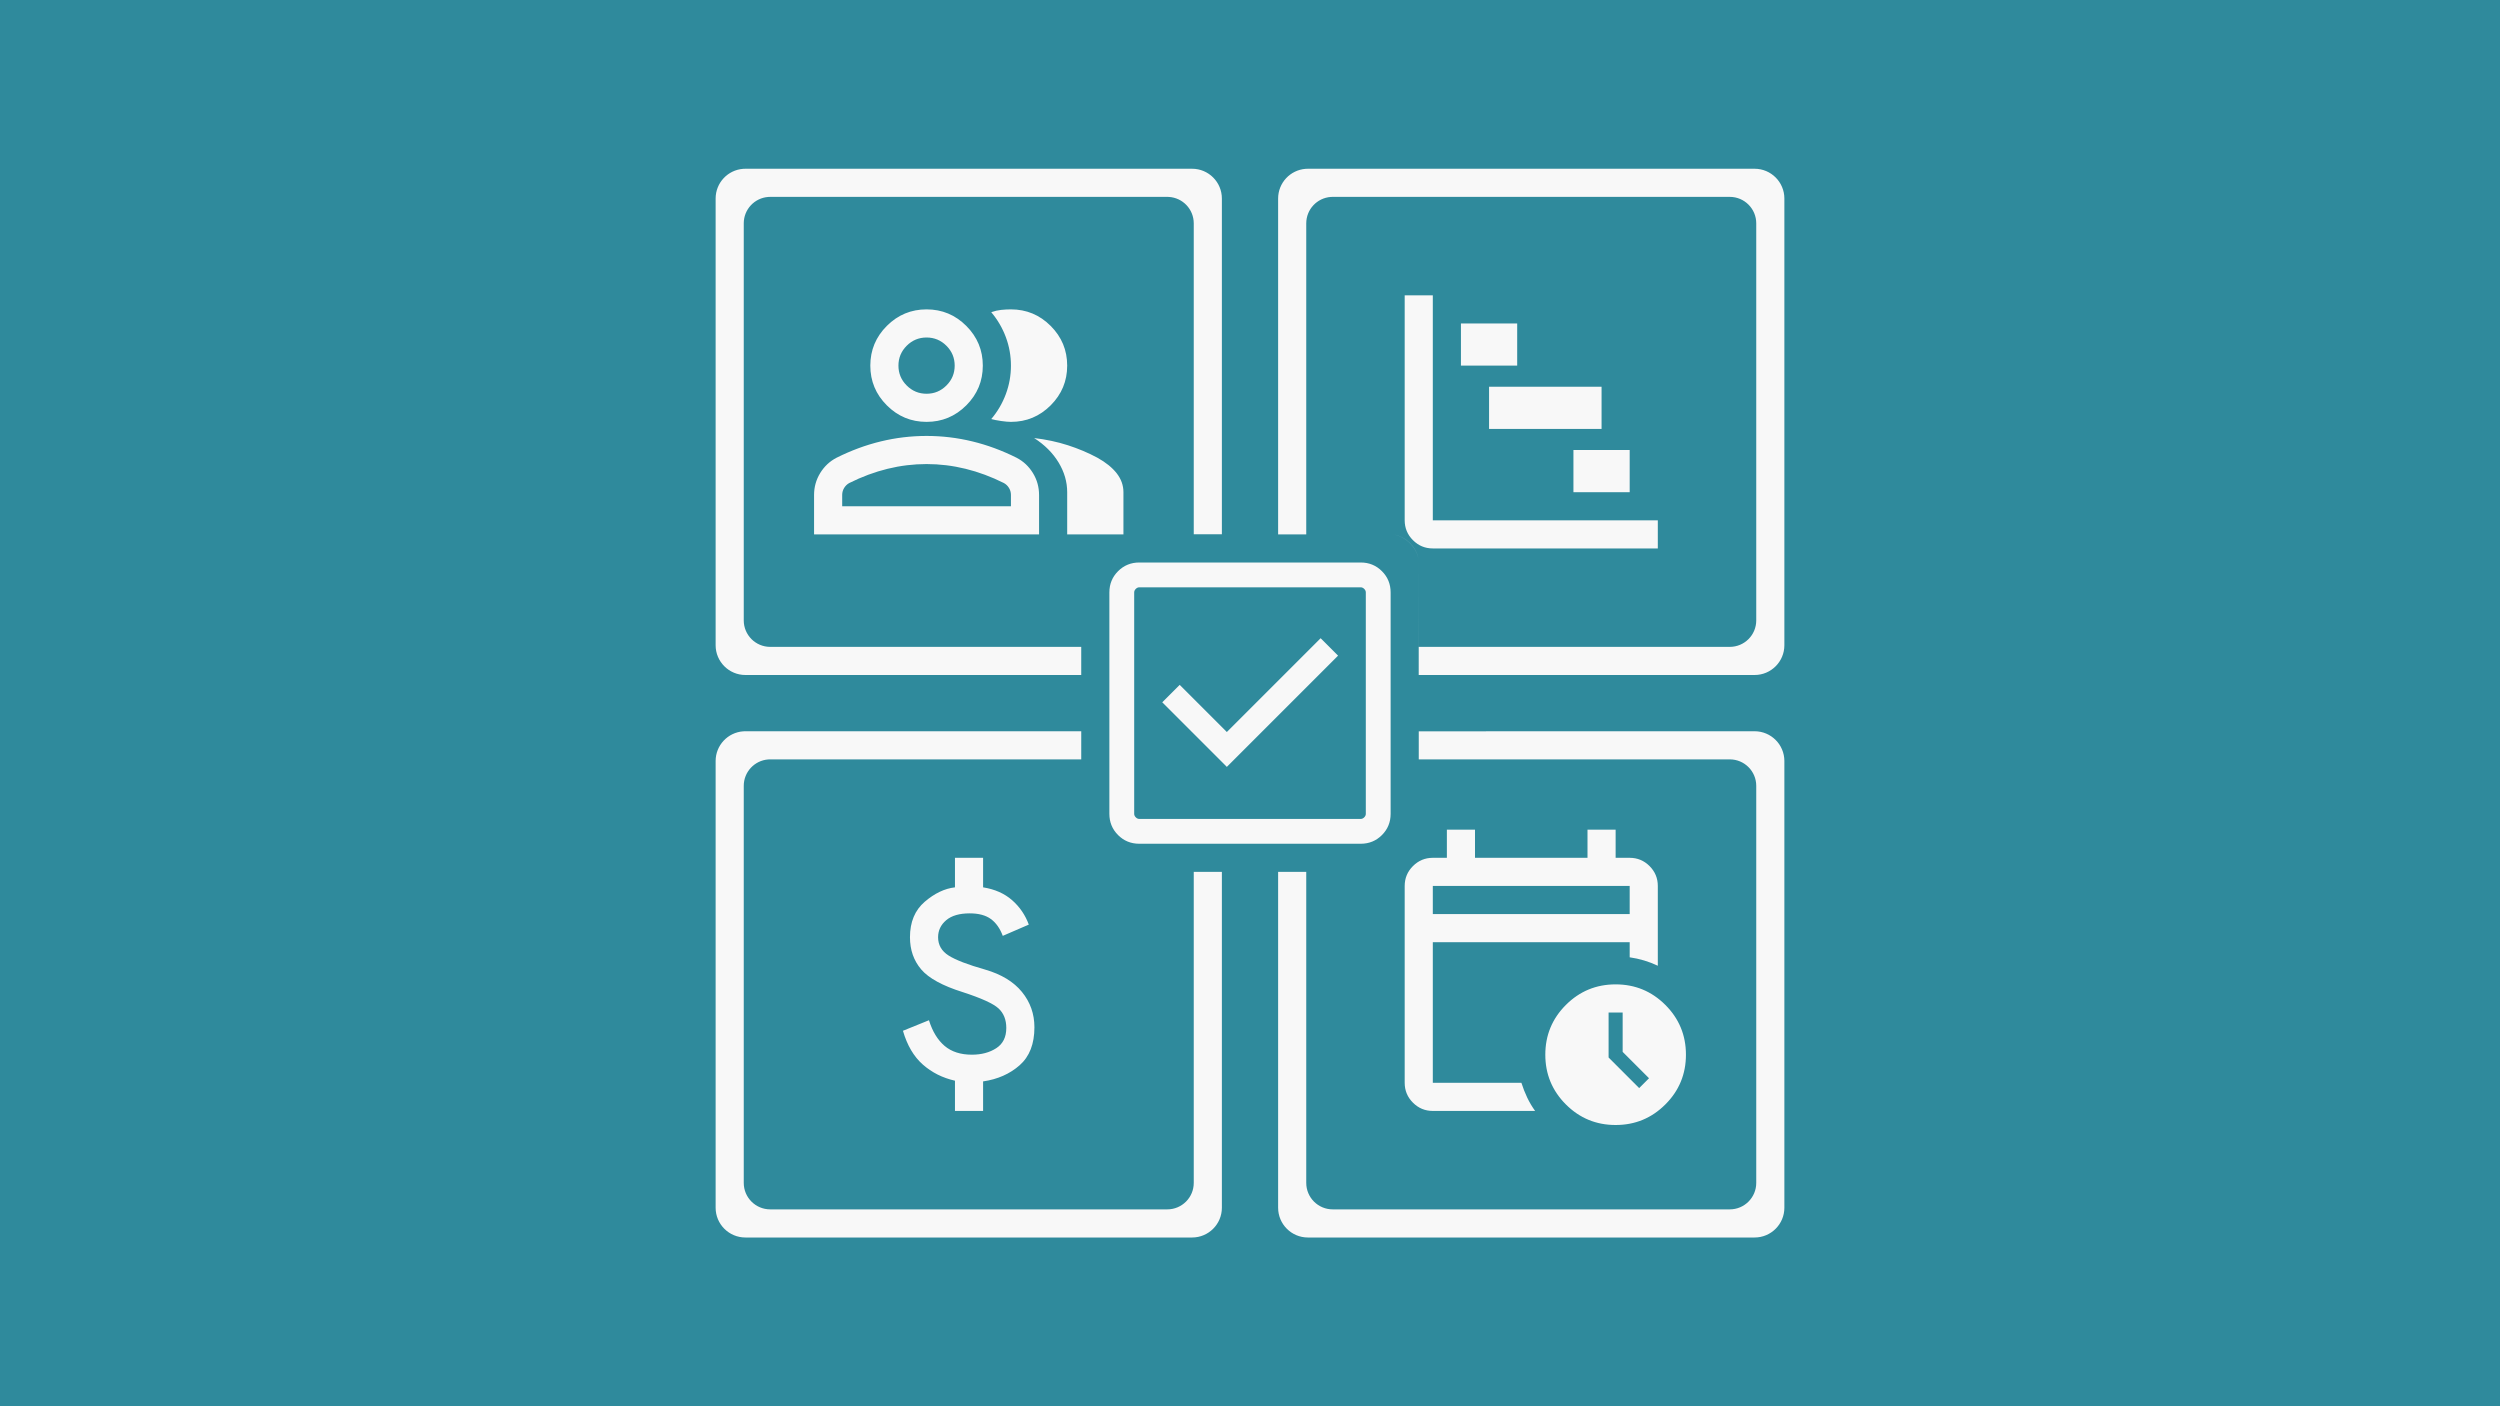 <?xml version="1.0" encoding="UTF-8"?>
<svg width="320px" height="180px" viewBox="0 0 320 180" version="1.1" xmlns="http://www.w3.org/2000/svg" xmlns:xlink="http://www.w3.org/1999/xlink">
    <title>Components/Card/Media</title>
    <g id="Components/Card/Media" stroke="none" stroke-width="1" fill="none" fill-rule="evenodd">
        <rect id="Image" fill="#2F8A9C" x="0" y="0" width="320" height="180"></rect>
        <g id="Icons/software-development" transform="translate(91.6, 21.6)" fill="#F8F8F8" fill-rule="nonzero">
            <g id="Project-Management" transform="translate(0, 0)">
                <path d="M132.988,72 C135.093,72 136.8,73.707 136.8,75.812 L136.8,132.988 C136.8,135.093 135.093,136.8 132.988,136.8 L75.812,136.8 C73.707,136.8 72,135.093 72,132.988 L72,90 L75.6,90 L75.6,129.812 C75.6,131.683 77.117,133.2 78.988,133.2 L129.812,133.2 C131.683,133.2 133.2,131.683 133.2,129.812 L133.2,78.988 C133.2,77.117 131.683,75.6 129.812,75.6 L90.001,75.607 L90.001,72.008 L132.988,72 Z M46.8,72 L46.799,75.6 L6.988,75.6 L6.735,75.609 C4.982,75.739 3.6,77.202 3.6,78.988 L3.6,129.812 C3.6,131.683 5.117,133.2 6.988,133.2 L57.812,133.2 C59.683,133.2 61.2,131.683 61.2,129.812 L61.2,90 L64.8,90 L64.8,132.988 C64.8,135.093 63.093,136.8 60.988,136.8 L3.812,136.8 C1.707,136.8 0,135.093 0,132.988 L0,75.812 C0,73.802 1.555,72.156 3.527,72.01 L3.812,72 L46.8,72 Z M115.2,104.4 C117.69,104.4 119.812,105.278 121.567,107.032 C123.323,108.787 124.2,110.91 124.2,113.4 C124.2,115.89 123.323,118.013 121.567,119.767 C119.812,121.522 117.69,122.4 115.2,122.4 C112.71,122.4 110.588,121.522 108.832,119.767 C107.078,118.013 106.2,115.89 106.2,113.4 C106.2,110.91 107.078,108.787 108.832,107.032 C110.588,105.278 112.71,104.4 115.2,104.4 Z M97.2,84.6 L97.2,88.2 L111.6,88.2 L111.6,84.6 L115.2,84.6 L115.2,88.2 L117,88.2 C117.99,88.2 118.838,88.552 119.543,89.257 C120.248,89.963 120.6,90.81 120.6,91.8 L120.6,102.015 C120.03,101.745 119.445,101.52 118.845,101.34 C118.245,101.16 117.63,101.025 117,100.935 L117,99 L91.8,99 L91.8,117 L103.14,117 C103.35,117.66 103.597,118.29 103.882,118.89 C104.168,119.49 104.505,120.06 104.895,120.6 L91.8,120.6 C90.81,120.6 89.963,120.248 89.257,119.543 C88.552,118.838 88.2,117.99 88.2,117 L88.2,91.8 C88.2,90.81 88.552,89.963 89.257,89.257 C89.963,88.552 90.81,88.2 91.8,88.2 L93.6,88.2 L93.6,84.6 L97.2,84.6 Z M34.236,88.2 L34.236,91.98 C35.736,92.22 36.974,92.767 37.949,93.623 C38.923,94.478 39.636,95.52 40.086,96.75 L36.756,98.19 C36.396,97.23 35.886,96.51 35.226,96.03 C34.566,95.55 33.666,95.31 32.526,95.31 C31.206,95.31 30.201,95.603 29.511,96.188 C28.821,96.772 28.476,97.5 28.476,98.37 C28.476,99.36 28.926,100.14 29.826,100.71 C30.726,101.28 32.286,101.88 34.506,102.51 C36.576,103.11 38.144,104.062 39.209,105.368 C40.273,106.672 40.806,108.18 40.806,109.89 C40.806,112.02 40.176,113.64 38.916,114.75 C37.656,115.86 36.096,116.55 34.236,116.82 L34.236,120.6 L30.636,120.6 L30.636,116.73 C29.046,116.37 27.674,115.68 26.518,114.66 C25.363,113.64 24.516,112.2 23.976,110.34 L27.306,108.99 C27.756,110.43 28.424,111.525 29.308,112.275 C30.194,113.025 31.356,113.4 32.796,113.4 C34.026,113.4 35.069,113.123 35.923,112.567 C36.779,112.013 37.206,111.15 37.206,109.98 C37.206,108.93 36.876,108.097 36.216,107.483 C35.556,106.868 34.026,106.17 31.626,105.39 C29.046,104.58 27.276,103.612 26.316,102.487 C25.356,101.362 24.876,99.99 24.876,98.37 C24.876,96.42 25.506,94.905 26.766,93.825 C28.026,92.745 29.316,92.13 30.636,91.98 L30.636,88.2 L34.236,88.2 Z M116.1,108 L114.3,108 L114.3,113.76 L118.215,117.675 L119.475,116.415 L116.1,113.04 L116.1,108 Z M117,91.8 L91.8,91.8 L91.8,95.4 L117,95.4 L117,91.8 Z M132.988,0 C135.093,0 136.8,1.707 136.8,3.812 L136.8,60.988 C136.8,63.093 135.093,64.8 132.988,64.8 L89.995,64.8 L90,50.4 C90,48.671 88.318,46.917 86.575,46.806 C88.323,46.915 90,48.646 90,50.4 L90,61.2 L129.812,61.2 C131.683,61.2 133.2,59.683 133.2,57.812 L133.2,6.988 C133.2,5.117 131.683,3.6 129.812,3.6 L78.988,3.6 L78.735,3.609 C76.982,3.739 75.6,5.202 75.6,6.988 L75.6,46.799 L72,46.8 L72,3.812 C72,1.802 73.555,0.156 75.527,0.01 L75.812,0 L132.988,0 Z M60.988,0 C63.093,0 64.8,1.707 64.8,3.812 L64.8,46.788 L61.2,46.787 L61.2,6.988 C61.2,5.179 59.782,3.702 57.998,3.605 L57.812,3.6 L6.988,3.6 L6.735,3.609 C4.982,3.739 3.6,5.202 3.6,6.988 L3.6,57.812 C3.6,59.683 5.117,61.2 6.988,61.2 L46.798,61.2 L46.798,64.8 L3.812,64.8 C1.707,64.8 0,63.093 0,60.988 L0,3.812 C0,1.802 1.555,0.156 3.527,0.01 L3.812,0 L60.988,0 Z M91.8,16.2 L91.8,45 L120.6,45 L120.6,48.6 L91.8,48.6 C90.81,48.6 89.963,48.248 89.257,47.542 C88.552,46.837 88.2,45.99 88.2,45 L88.2,16.2 L91.8,16.2 Z M117,36 L117,41.4 L109.8,41.4 L109.8,36 L117,36 Z M113.4,27.9 L113.4,33.3 L99,33.3 L99,27.9 L113.4,27.9 Z M102.6,19.8 L102.6,25.2 L95.4,25.2 L95.4,19.8 L102.6,19.8 Z M12.6,46.8 L12.6,41.76 C12.6,40.74 12.863,39.803 13.387,38.947 C13.912,38.093 14.61,37.44 15.48,36.99 C17.34,36.06 19.23,35.362 21.15,34.898 C23.07,34.432 25.02,34.2 27,34.2 C28.98,34.2 30.93,34.432 32.85,34.898 C34.77,35.362 36.66,36.06 38.52,36.99 C39.39,37.44 40.087,38.093 40.612,38.947 C41.138,39.803 41.4,40.74 41.4,41.76 L41.4,46.8 L12.6,46.8 Z M45,46.8 L45,41.4 C45,40.08 44.633,38.812 43.898,37.597 C43.163,36.383 42.12,35.34 40.77,34.47 C42.3,34.65 43.74,34.958 45.09,35.392 C46.44,35.828 47.7,36.36 48.87,36.99 C49.95,37.59 50.775,38.258 51.345,38.992 C51.915,39.727 52.2,40.53 52.2,41.4 L52.2,46.8 L45,46.8 Z M27,32.4 C25.02,32.4 23.325,31.695 21.915,30.285 C20.505,28.875 19.8,27.18 19.8,25.2 C19.8,23.22 20.505,21.525 21.915,20.115 C23.325,18.705 25.02,18 27,18 C28.98,18 30.675,18.705 32.085,20.115 C33.495,21.525 34.2,23.22 34.2,25.2 C34.2,27.18 33.495,28.875 32.085,30.285 C30.675,31.695 28.98,32.4 27,32.4 Z M45,25.2 C45,27.18 44.295,28.875 42.885,30.285 C41.475,31.695 39.78,32.4 37.8,32.4 C37.47,32.4 37.05,32.362 36.54,32.288 C36.03,32.212 35.61,32.13 35.28,32.04 C36.09,31.08 36.712,30.015 37.148,28.845 C37.583,27.675 37.8,26.46 37.8,25.2 C37.8,23.94 37.583,22.725 37.148,21.555 C36.712,20.385 36.09,19.32 35.28,18.36 C35.7,18.21 36.12,18.113 36.54,18.067 C36.96,18.023 37.38,18 37.8,18 C39.78,18 41.475,18.705 42.885,20.115 C44.295,21.525 45,23.22 45,25.2 Z M16.2,43.2 L37.8,43.2 L37.8,41.76 C37.8,41.43 37.718,41.13 37.553,40.86 C37.388,40.59 37.17,40.38 36.9,40.23 C35.28,39.42 33.645,38.812 31.995,38.407 C30.345,38.002 28.68,37.8 27,37.8 C25.32,37.8 23.655,38.002 22.005,38.407 C20.355,38.812 18.72,39.42 17.1,40.23 C16.83,40.38 16.613,40.59 16.448,40.86 C16.282,41.13 16.2,41.43 16.2,41.76 L16.2,43.2 Z M27,28.8 C27.99,28.8 28.837,28.448 29.543,27.742 C30.247,27.038 30.6,26.19 30.6,25.2 C30.6,24.21 30.247,23.363 29.543,22.657 C28.837,21.953 27.99,21.6 27,21.6 C26.01,21.6 25.163,21.953 24.457,22.657 C23.753,23.363 23.4,24.21 23.4,25.2 C23.4,26.19 23.753,27.038 24.457,27.742 C25.163,28.448 26.01,28.8 27,28.8 Z" id="Shape"></path>
                <path d="M65.435,76.561 L79.672,62.324 L77.441,60.092 L65.435,72.098 L59.4,66.063 L57.169,68.294 L65.435,76.561 Z M54.228,86.4 C53.158,86.4 52.253,86.029 51.512,85.288 C50.771,84.547 50.4,83.642 50.4,82.572 L50.4,54.228 C50.4,53.158 50.771,52.253 51.512,51.512 C52.253,50.771 53.158,50.4 54.228,50.4 L82.572,50.4 C83.642,50.4 84.547,50.771 85.288,51.512 C86.029,52.253 86.4,53.158 86.4,54.228 L86.4,82.572 C86.4,83.642 86.029,84.547 85.288,85.288 C84.547,86.029 83.642,86.4 82.572,86.4 L54.228,86.4 Z M54.228,83.224 L82.572,83.224 C82.735,83.224 82.884,83.156 83.02,83.02 C83.156,82.884 83.224,82.735 83.224,82.572 L83.224,54.228 C83.224,54.065 83.156,53.916 83.02,53.78 C82.884,53.644 82.735,53.576 82.572,53.576 L54.228,53.576 C54.065,53.576 53.916,53.644 53.78,53.78 C53.644,53.916 53.576,54.065 53.576,54.228 L53.576,82.572 C53.576,82.735 53.644,82.884 53.78,83.02 C53.916,83.156 54.065,83.224 54.228,83.224 Z M53.656,53.576 L53.656,83.224 L53.656,53.576 Z" id="Shape"></path>
            </g>
        </g>
    </g>
</svg>